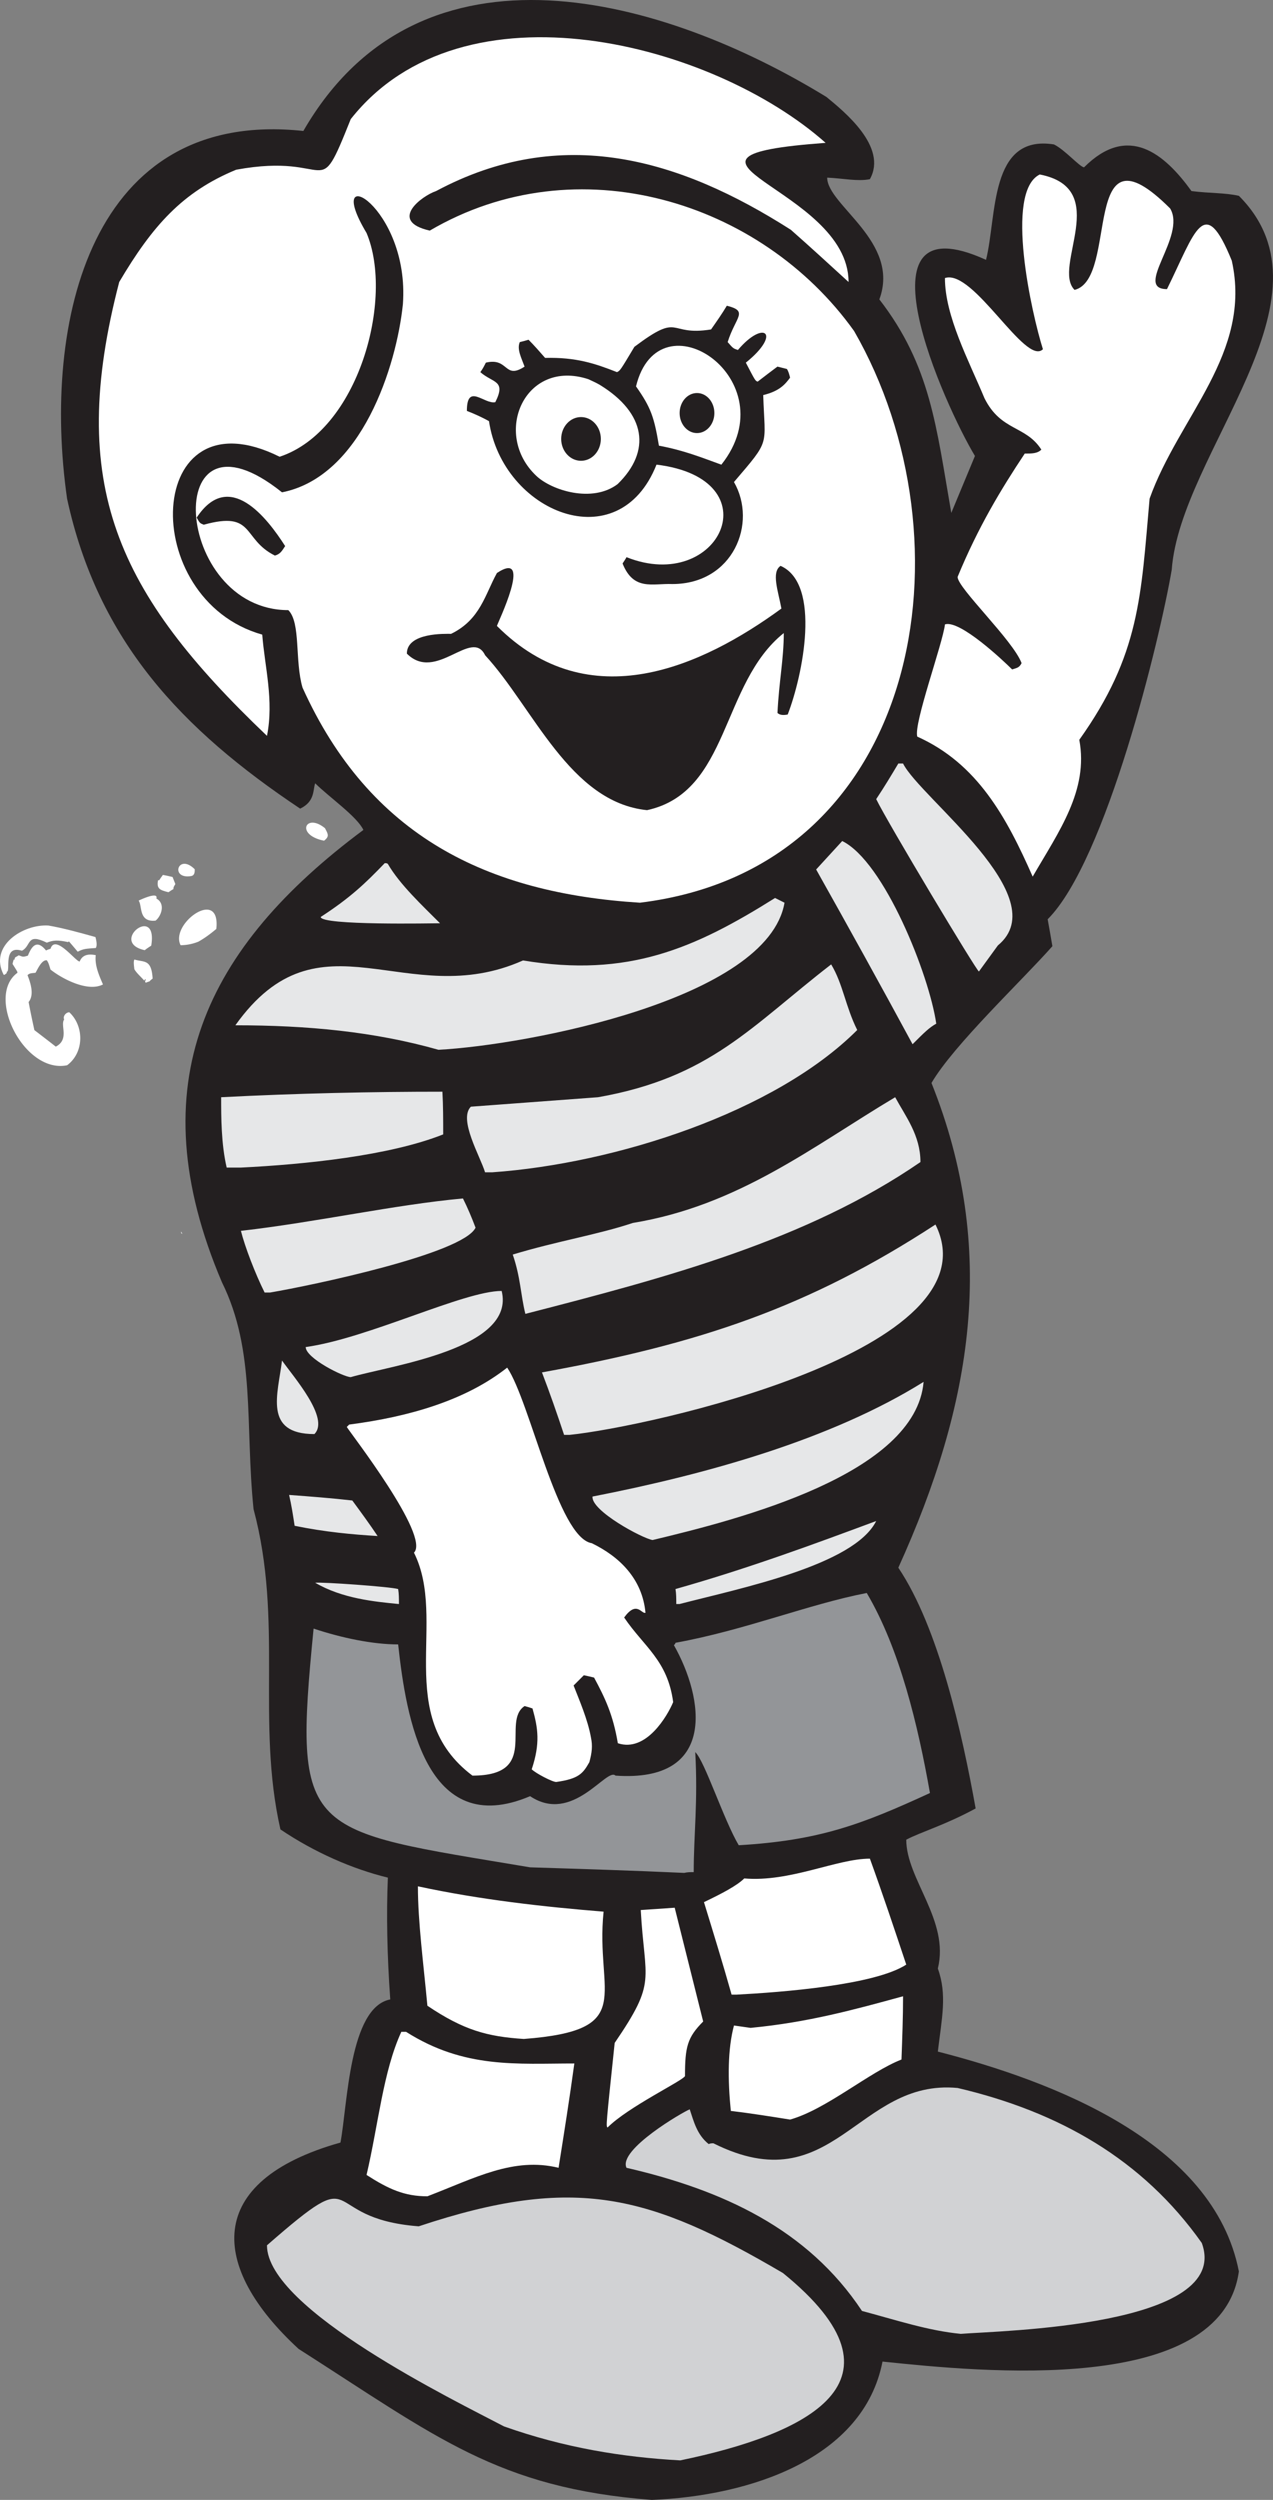 <svg xmlns="http://www.w3.org/2000/svg" version="1.0" viewBox="0 0 274.488 538.637"><rect x="0" y="0" width="274.488" height="538.637" fill="#808080" stroke="none"/><path d="M140.54 538.64c21.13-.86 45.67-8.86 49.75-29.81 21.3 2.21 73.1 7.49 76.84-19.43-5.45-27.94-40.37-41.06-64.91-47.36.85-7.16 2.04-12.27 0-17.89 2.56-10.39-6.81-19.25-6.81-27.77 3.25-1.7 8.32-3.12 14.96-6.73-2.9-16.18-7.98-38.93-16.67-51.87 16.02-35.27 21.47-68.66 7.15-104.44 4.77-8.18 19.6-22.14 26.07-29.47-.34-2.05-.68-3.92-1.02-5.8 12.61-12.6 24.2-60.31 26.75-75.3 1.87-25.379 36.63-58.431 14.48-80.579-3.06-.682-6.13-.511-10.22-1.023-5.79-8.004-13.63-14.651-23.17-5.109-1.02-.173-4.09-3.748-6.48-4.939-13.97-2.218-12.27 15.333-14.65 24.871-29.13-13.288-8.86 31.518-2.39 42.254-1.7 4.085-3.4 8.175-5.1 12.265-3.24-18.569-4.44-31.687-15.51-46 4.6-12.438-11.25-20.273-11.25-26.238 3.58.173 6.48.853 9.2.342 3.92-6.982-5.62-14.649-9.36-17.72C143.44-.399 90.792-15.731 65.41 28.22c-45.835-4.94-56.397 41.06-50.948 79.22 6.647 30.67 24.708 49.75 50.261 66.79 3.237-1.54 2.729-4.09 3.237-5.46 2.901 2.9 9.034 7.16 10.395 10.05-33.904 25.22-48.727 54.69-30.499 97.46 7.329 14.82 4.944 30.49 6.816 48.89 6.474 24.19.513 45.66 5.794 69 7.325 4.94 15.501 8.52 23.168 10.39-.335 7.84-.167 16.7.515 26.24-8.859 1.7-9.201 22.66-10.735 30.84-29.646 8.34-28.112 26.91-9.032 44.46 29.647 18.91 42.938 29.98 76.158 32.54" fill-rule="evenodd" fill="#231f20"/><path d="M146.68 530.12c27.09-5.62 51.11-16.87 22.14-40.37-28.79-16.87-44.8-21.3-78.539-10.06-22.334-1.73-11.246-14.65-32.715 4.09 0 13.8 40.723 33.56 51.114 39.02 12.95 4.59 25.56 6.64 38 7.32M207.16 502.86c8.35-.68 58.61-1.53 51.97-19.59-12.78-18.06-30.84-28.28-52.65-33.39-21.64-2.05-26.75 24.87-52.65 11.92-.34 0-.68 0-1.02.17-2.56-2.04-3.23-4.94-4.09-7.49-1.36.51-15.5 8.69-13.63 12.6 20.62 4.77 39.02 13.12 50.77 30.84 7.67 2.05 14.31 4.26 21.3 4.94" fill-rule="evenodd" fill="#d1d2d4"/><path d="M92.157 473.22c10.223-3.92 18.573-8.52 28.283-6.14 1.19-7.49 2.38-14.99 3.4-22.48-12.26 0-23.68 1.19-36.285-6.82h-1.019c-3.921 8.52-4.944 19.93-7.5 30.84 4.771 3.06 8.177 4.6 13.121 4.6M131 458.4c4.43-4.44 16.19-10.06 16.7-11.08 0-6.3.51-8.34 3.92-11.76-2.04-8.17-4.09-16.35-6.14-24.52-2.38.16-4.77.34-7.32.5.85 15.51 3.58 15.17-5.62 28.63-1.88 17.89-1.88 17.89-1.54 18.23M170.36 456.69c7.84-2.21 17.04-10.22 24.02-12.94.17-4.61.34-9.2.34-13.63-10.56 2.89-20.44 5.62-32.88 6.81l-3.58-.51c-1.36 5.11-1.36 11.58-.68 18.4 4.26.51 8.52 1.19 12.78 1.87M112.94 439.32c24.71-1.88 15.34-9.55 17.21-27.43-12.78-1.03-26.58-2.56-40.039-5.46 0 7.67 1.19 16.53 2.045 25.73 7.836 5.28 12.944 6.65 20.784 7.16M158.77 429.77c9.72-.51 29.82-2.04 36.64-6.47-2.56-7.67-5.12-15.33-7.84-22.83-7.16 0-17.21 5.11-27.09 4.26-1.54 1.53-4.77 3.24-8.69 5.11 2.04 6.64 4.09 13.29 5.96 19.93h1.02" fill-rule="evenodd" fill="#fff"/><path d="M147.53 403.54c.68-.17 1.36-.17 2.05-.17 0-8.09.93-15.16.33-25.86 2.05 1.93 6.14 14.61 9.38 20.07 17.37-1.03 26.4-4.43 41.23-11.25-2.56-14.48-6.48-31.01-13.63-43.1-12.45 2.39-26.24 8.01-41.24 10.73 0 .17-.17.35-.34.51 6.48 11.42 9.37 29.65-12.6 28.11-1.88-1.87-9.2 10.57-18.41 4.43-22.486 9.54-26.746-17.03-28.449-32.7-5.455 0-12.096-1.37-18.232-3.41-4.427 44.97-2.041 43.27 46.681 51.44 11.08.35 22.16.69 33.23 1.2" fill-rule="evenodd" fill="#939598"/><path d="M119.93 383.95c4.94-.69 5.79-1.88 7.15-4.27.56-2.06.72-3.53.35-5.28-.69-3.91-2.56-8.17-3.75-11.24l2.21-2.21c.85.17 1.54.34 2.21.51 2.39 4.43 4.09 8.01 5.12 14.14 6.13 2.04 10.73-5.97 11.93-8.86-1.2-9.03-6.31-11.92-10.57-18.23 2.73-3.75 3.75-.68 4.6-1.02-.68-7.33-5.62-12.1-11.58-14.99-7.33-1.19-13.29-30.5-18.24-37.83-8.86 6.99-20.954 10.57-34.069 12.27l-.515.51c.684 1.2 18.061 23.51 14.486 27.09 7.325 14.65-4.602 35.1 12.608 48.04 14.65 0 6.13-11.58 11.24-14.99.69.17 1.19.34 1.71.52 1.19 4.25 1.7 7.49-.17 13.11.85.85 4.43 2.73 5.28 2.73" fill-rule="evenodd" fill="#fff"/><path d="M146.51 345.61c13.12-3.4 37.65-8.34 42.42-17.89-13.29 4.94-27.6 10.23-43.28 14.66.17 1.02.17 2.04.17 3.23h.69M86.021 345.61c0-1.19 0-2.21-.169-3.23-1.703-.51-16.358-1.54-17.892-1.36 5.796 3.4 12.779 4.08 18.061 4.59M140.71 331.82c18.58-4.44 56.74-14.15 58.44-34.08-19.93 12.44-46.85 19.93-71.39 24.71-.33 3.06 10.74 9.02 12.95 9.37M81.422 330.96c-1.703-2.55-3.579-5.11-5.455-7.66-4.429-.51-9.027-.86-13.629-1.2.515 2.22.854 4.43 1.192 6.65 6.647 1.36 12.437 1.87 17.892 2.21M122.82 309.16c16.87-1.71 92.35-18.23 78.89-45.32-27.43 17.88-50.95 25.72-84.85 31.86 1.7 4.43 3.24 8.86 4.77 13.46h1.19M67.791 308.99c3.406-3.41-4.598-12.44-6.982-15.85-.858 7.16-4.095 15.85 6.982 15.85M75.632 296.72c8.859-2.56 35.608-6.13 32.538-18.57-8.177 0-28.792 10.22-42.253 12.09 0 2.39 8.179 6.48 9.715 6.48M113.28 283.09c30.5-7.84 60.66-15.85 85.19-32.71 0-5.79-3.24-9.88-5.45-13.97-17.72 10.56-33.73 23.34-56.57 27.09-7.66 2.55-16.35 3.92-25.89 6.81 1.7 4.94 1.7 8.69 2.72 12.78M58.248 278.49c9.034-1.54 41.575-8.35 44.292-13.97-.84-2.22-1.7-4.26-2.717-6.3-14.822 1.36-31.522 5.11-47.876 6.98.853 3.41 3.066 9.2 5.109 13.29h1.192M106.12 252.59c26.59-1.87 61-12.95 78.72-30.66-2.55-5.11-3.06-9.88-5.62-14.14-17.21 13.29-26.07 24.36-50.26 28.62-9.03.68-18.23 1.36-27.43 2.04-2.731 2.73 2.04 10.74 3.06 14.14h1.53M51.947 251.57c13.801-.68 32.028-2.55 43.616-7.15 0-3.07 0-6.14-.169-9.2-14.997 0-31.349.34-47.708 1.19 0 4.26 0 10.05 1.192 15.16h3.069M94.543 226.19c19.247-1.03 71.047-10.91 74.617-31.69-.67-.34-1.36-.68-2.04-1.02-17.38 10.9-31.69 17.2-54.35 13.46-25.216 11.24-43.786-11.59-62.02 13.97 15.506 0 29.989 1.36 43.793 5.28M196.77 224.99c2.55-2.55 3.58-3.57 5.11-4.43-1.53-10.56-11.24-34.92-20.28-39.35-1.87 2.05-3.74 4.09-5.62 6.13 6.99 12.44 13.97 25.05 20.79 37.65M211.08 209.32c1.36-1.87 2.72-3.75 4.09-5.62 12.61-10.39-16.7-31.69-20.45-39.19h-1.02c-1.53 2.56-3.06 5.11-4.77 7.67 2.38 4.94 21.81 37.31 22.15 37.14M94.879 198.93c-3.746-3.75-8.686-8.35-11.246-12.78-.167-.17-.335-.17-.677-.17-4.261 4.43-7.498 7.5-13.803 11.59.001 1.87 24.365 1.36 25.726 1.36" fill-rule="evenodd" fill="#e6e7e8"/><path d="M137.99 194.5c61.16-7.5 72.07-78.2 46.17-123.18-20.1-28.11-59.8-40.2-91.493-21.631-9.034-2.047-1.703-7.497 1.361-8.521 27.092-14.479 52.482-6.985 76.502 8.348 4.26 3.748 8.34 7.5 12.44 11.245 0-20.445-46.52-26.92-4.95-29.983C153.83 9.312 99.823-5.001 75.63 25.665c-7.498 18.741-3.408 6.984-24.706 10.903-11.587 4.773-18.059 12.098-25.217 24.193-11.414 43.789-.51 66.949 31.86 97.789 1.534-7.66-.51-14.99-1.019-21.81-27.093-7.66-25.386-52.811 3.746-38.329C77.333 92.79 85.001 64.34 79.036 50.2c-9.709-16.185 9.37-5.794 7.839 15.333-1.365 13.29-8.863 37.137-26.067 40.547-26.409-21.125-23.514 25.38 1.361 25.38 2.727 2.73 1.361 10.91 3.064 16.7 14.486 32.03 39.867 44.29 72.757 46.34" fill-rule="evenodd" fill="#fff"/><path d="M222.67 188.88c5.62-9.71 12.09-18.57 10.05-29.48 13.12-18.4 13.29-31 15.16-51.96 6.31-17.718 22.16-31.344 17.72-51.276-5.96-14.653-7.84-6.306-13.97 6.132-7.33 0 4.26-11.418.68-17.377-19.59-19.593-10.9 15.162-20.61 17.546-4.94-4.94 8.17-21.807-7.5-24.871-7.67 3.748-1.7 30.153.68 37.65-3.74 3.748-14.99-17.377-21.13-15.333 0 8.177 5.11 17.713 8.53 25.896 3.57 7.156 8.86 5.791 12.26 11.07-.85.853-2.04.853-3.58.853-5.1 7.67-10.05 15.84-14.48 26.58 0 2.39 11.93 13.63 13.8 18.57-.51 1.02-1.02 1.02-2.04 1.36-1.88-1.87-11.25-10.73-14.48-9.71-.52 4.26-6.82 21.46-5.97 24.19 12.95 5.79 19.25 17.38 24.88 30.16" fill-rule="evenodd" fill="#fff"/><path d="M139.52 174.56c17.89-3.91 15.84-27.25 29.48-38.16 0 5.63-1.03 10.4-1.36 17.21.51.51 1.36.51 2.21.34 3.23-8.35 7.32-28.11-1.54-32.03-2.04 1.36-.51 5.46.18 9.2-17.04 12.44-41.41 23.68-61.34 3.75 0-.34 8.01-16.69 0-11.41-2.55 4.6-3.58 10.05-9.884 13.11-1.188 0-9.538-.33-9.538 4.26 6.301 6.3 13.972-5.62 16.872.35 10.38 11.24 18.22 31.68 34.92 33.38" fill-rule="evenodd" fill="#231f20"/><path d="M144.97 125.84c13.12 0 18.4-13.12 13.29-21.98 8.01-9.368 6.65-7.492 6.31-18.737 3.57-.853 4.77-2.387 5.79-3.748-.17-.682-.34-1.361-.69-1.876-.67-.167-1.36-.34-2.04-.508-1.36 1.023-2.72 2.042-4.26 3.237-.51-.173-.51-.173-2.55-4.089 7.83-6.306 3.91-9.37-1.71-2.727-1.02-.342-1.02-.342-2.21-1.703 1.7-5.448 4.6-6.647-.18-7.835-1.01 1.703-2.21 3.406-3.4 5.108-9.54 1.534-6.31-3.92-16.53 3.746-3.06 5.113-3.06 5.113-3.75 5.455-4.76-1.876-8.86-3.237-15.5-3.068-1.19-1.361-2.38-2.723-3.58-3.917-.51.169-1.19.342-1.88.511-.67 1.534.35 3.406 1.03 5.282-4.43 2.895-3.41-2.045-8.35-.853-.34.684-.68 1.361-1.19 2.044 2.72 2.384 5.62 1.703 3.23 6.474-2.38.509-6.13-4.256-6.13 1.876 1.71.678 3.24 1.361 4.77 2.211 2.9 19.587 27.94 29.987 36.12 9.367 25.22 3.07 13.63 27.94-6.47 19.94-.17.34-.51.85-.85 1.36 2.38 5.97 6.47 4.26 10.73 4.43M59.274 119.71c1.192-.34 1.534-1.03 2.211-2.05-3.919-6.13-12.096-16.69-19.081-6.13.68 1.19.68 1.19 1.532 1.53 11.077-3.06 8.18 3.07 15.338 6.65" fill-rule="evenodd" fill="#231f20"/><path d="M133.18 104.3c7.27-7.072 6.14-15.279-3.88-21.395-.81-.475-1.92-.956-2.45-1.209-13.72-4.474-20.78 11.798-11.21 20.834 3.32 3.14 12.08 5.91 17.54 1.77M155.54 100.12c14.48-18.234-13.46-37.145-18.4-16.868 3.24 4.598 3.91 6.643 4.94 12.775 5.45 1.019 9.2 2.554 13.46 4.093" fill-rule="evenodd" fill="#fff"/><path d="M125.28 89.969c-2.3 0-4.17 2.062-4.17 4.606 0 2.541 1.87 4.602 4.17 4.602 2.31 0 4.17-2.062 4.17-4.602 0-2.545-1.86-4.606-4.17-4.606z" fill-rule="evenodd" fill="#231f20"/><path d="M125.28 89.969c-2.3 0-4.17 2.062-4.17 4.606 0 2.541 1.87 4.602 4.17 4.602 2.31 0 4.17-2.062 4.17-4.602 0-2.545-1.86-4.606-4.17-4.606z" stroke="#231f20" stroke-width=".214" stroke-miterlimit="2.613" fill="none"/><ellipse rx="3.64" ry="4.208" cy="88.998" cx="150.29" fill-rule="evenodd" fill="#231f20"/><ellipse rx="3.64" ry="4.208" cy="88.998" cx="150.29" stroke="#231f20" stroke-width=".214" stroke-miterlimit="2.613" fill="none"/><path d="M39.329 265.88a.911.911 0 00-.27-.17l-.006-.37c.075.15.176.34.276.54M14.479 229.52c-9.21 1.9-17.663-14.84-10.721-19.92.022-.2.022-.2-1.054-1.91.069-.35.162-.64.256-.93.047-.03.12 0 .194.02-.01-.61.187-.47.863-.94.857.23.739.48 2 .06.705-1.71 1.795-3.75 3.909-1.1.29-.16.605-.26.969-.38 1.022-3.24 5.456 2.81 6.285 2.75.54-1.33 1.68-1.73 3.465-1.37-.235 2.15.625 4.16 1.561 6.31-3.338 1.74-8.994-1.34-11.314-3.21-.437-1.43-.437-1.43-.788-1.99-1.197-.17-2.134 2.28-2.468 2.7-1.12.09-1.34.14-1.699.51.558 1.43 1.552 4.17.235 5.78.373 2.02.795 4.01 1.241 6.05 1.53 1.17 3.061 2.34 4.615 3.56 2.999-1.56.904-4.65 1.811-5.85-.328-.63.318-1.52 1.096-1.56 3.167 2.9 3.304 8.61-.456 11.42M32.24 211.45c-.315.1-.582.18-.823.3-.076-.14-.127-.24-.128-.36.023-.08.095-.17.166-.27a.466.466 0 01-.149-.17c-.072.1-.143.2-.19.34-.868-.96-1.757-1.73-2.16-2.5.049-.03-.293-1.63.042-2.05 2.058.65 3.655-.18 3.916 4.11-.266.2-.482.37-.674.6M42.786 202.89c-1.478.59-2.743.75-3.84.77-2.388-4.59 8.678-12.62 7.699-3.51-1.374 1.15-2.53 1.99-3.859 2.74M31.208 204.73c-7.828-1.71 2.916-10.11 1.4-.97-.506.32-.964.62-1.4.97M69.876 181.14c-6.237-1.24-3.972-6.11.202-2.69.68 1.31.979 1.77-.202 2.69M33.548 198.36c-3.725.4-2.83-3.2-3.651-4.31.242-.13 4.332-2.07 3.82-.45 2.067 1.14 1.011 3.84-.169 4.76" fill-rule="evenodd" fill="#fff"/><path d="M20.645 204.26c-2.07.16-2.582.12-3.888.8-.646-.78-1.267-1.5-1.888-2.22-.097.05-.145.08-.168.15-2.276-.48-3.178-.44-4.606.12-4.447-2.17-3.283.66-5.363 1.74-4.262-1.35-2.318 4.52-3.292 4.54-.024.07.002.12.052.22-.505.45-.505.45-.701.42-3.243-6.24 4.194-10.96 9.66-10.61 3.031.52 6.607 1.49 10.133 2.48.128.48.468 1.84.061 2.36M36.33 192.24c-1.957-.46-2.573-.81-2.259-2.57.049-.03.123 0 .244-.01.239-.36.525-.76.812-1.15.685.13 1.368.27 2.079.45l.609 1.53c-.238.37-.453.66-.423 1.08-.387.2-.749.45-1.062.67M41.273 188.75c-4.668.83-2.931-5.05.709-1.47.035.66-.052 1.32-.709 1.47" fill-rule="evenodd" fill="#fff"/></svg>